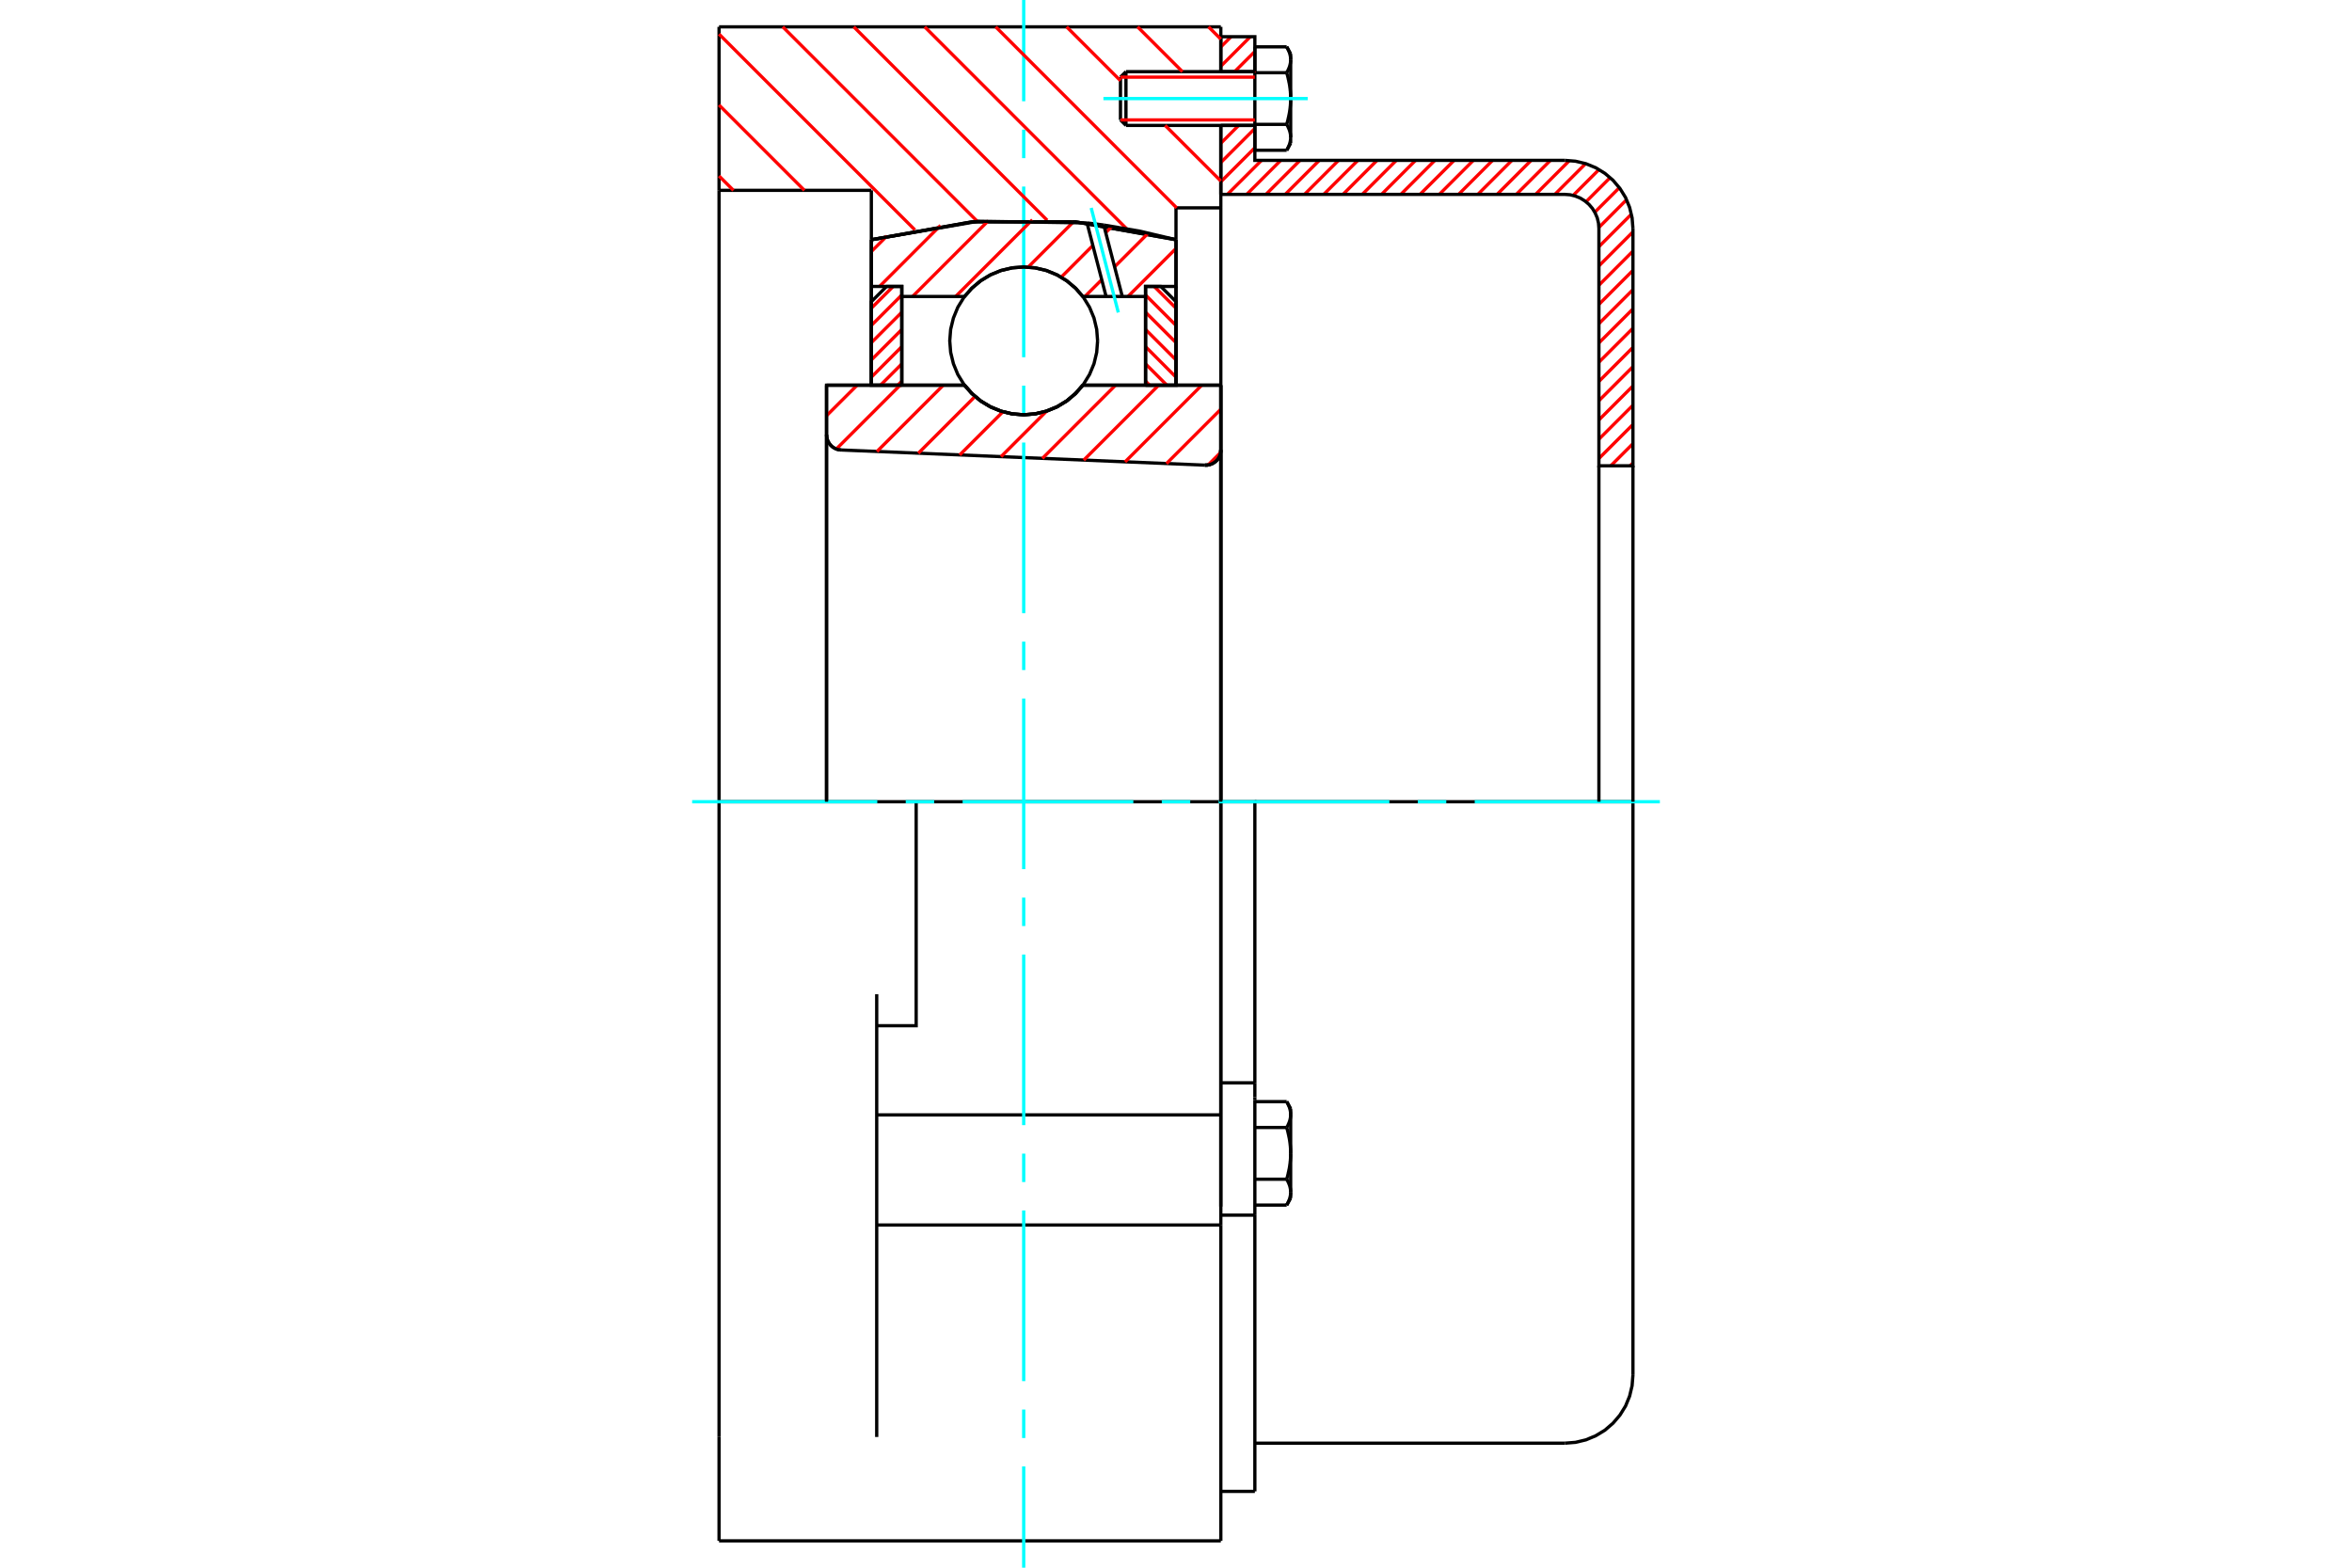 <?xml version="1.0" standalone="no"?>
<!DOCTYPE svg PUBLIC "-//W3C//DTD SVG 1.1//EN"
	"http://www.w3.org/Graphics/SVG/1.1/DTD/svg11.dtd">
<svg xmlns="http://www.w3.org/2000/svg" height="100%" width="100%" viewBox="0 0 36000 24000">
	<rect x="-1800" y="-1200" width="39600" height="26400" style="fill:#FFF"/>
	<g style="fill:none; fill-rule:evenodd" transform="matrix(1 0 0 1 0 0)">
		<g style="fill:none; stroke:#000; stroke-width:50; shape-rendering:geometricPrecision">
			<polyline points="18443,7121 18480,7120 18517,7112 18552,7099 18585,7080 18614,7057 18639,7029 18659,6997 18674,6962 18683,6926 18686,6888"/>
			<line x1="18686" y1="5897" x2="18686" y2="6888"/>
			<line x1="16574" y1="5897" x2="18686" y2="5897"/>
			<polyline points="14763,5897 14879,6028 15013,6140 15163,6230 15324,6296 15494,6336 15669,6350 15843,6336 16013,6296 16175,6230 16324,6140 16458,6028 16574,5897"/>
			<line x1="12651" y1="5897" x2="14763" y2="5897"/>
			<line x1="12651" y1="6656" x2="12651" y2="5897"/>
			<polyline points="12651,6656 12654,6692 12662,6727 12676,6760 12694,6790 12716,6818 12743,6842 12773,6861 12805,6876 12839,6885 12875,6889"/>
			<line x1="18443" y1="7121" x2="12875" y2="6889"/>
			<line x1="18686" y1="6888" x2="18686" y2="12274"/>
			<line x1="12651" y1="6656" x2="12651" y2="12274"/>
			<polyline points="18443,7121 18480,7120 18517,7112 18552,7099 18585,7080 18614,7057 18639,7029 18659,6997 18674,6962 18683,6926 18686,6888"/>
			<line x1="11006" y1="411" x2="18686" y2="411"/>
			<line x1="18686" y1="18754" x2="18686" y2="17068"/>
			<line x1="13419" y1="17068" x2="18686" y2="17068"/>
			<line x1="18686" y1="12274" x2="18686" y2="17068"/>
			<line x1="18686" y1="12274" x2="14023" y2="12274"/>
			<line x1="18686" y1="18753" x2="18686" y2="23589"/>
			<line x1="11006" y1="23589" x2="11006" y2="21999"/>
			<line x1="13419" y1="21999" x2="13419" y2="15221"/>
			<line x1="14023" y1="12274" x2="11006" y2="12274"/>
			<line x1="13337" y1="2914" x2="11006" y2="2914"/>
			<line x1="13337" y1="3670" x2="13337" y2="2914"/>
			<polyline points="18000,3670 16454,3395 14883,3395 13337,3670"/>
			<line x1="18000" y1="3182" x2="18000" y2="3670"/>
			<line x1="18686" y1="3182" x2="18000" y2="3182"/>
			<line x1="18686" y1="1920" x2="18686" y2="3182"/>
			<line x1="18686" y1="411" x2="18686" y2="1097"/>
			<line x1="11006" y1="2914" x2="11006" y2="411"/>
			<line x1="11006" y1="15221" x2="11006" y2="12274"/>
			<polyline points="13419,15703 14023,15703 14023,12274"/>
			<line x1="13337" y1="5897" x2="13337" y2="3670"/>
			<line x1="18000" y1="3670" x2="18000" y2="5897"/>
			<line x1="18686" y1="3182" x2="18686" y2="18472"/>
			<line x1="11006" y1="12274" x2="11006" y2="2914"/>
			<line x1="11006" y1="21999" x2="11006" y2="15221"/>
			<line x1="13419" y1="18754" x2="18686" y2="18754"/>
			<line x1="11006" y1="23589" x2="18686" y2="23589"/>
			<line x1="18686" y1="16577" x2="19207" y2="16577"/>
			<line x1="19207" y1="16797" x2="19207" y2="16577"/>
			<line x1="19207" y1="16838" x2="19207" y2="16797"/>
			<line x1="19207" y1="18603" x2="19207" y2="16838"/>
			<polyline points="19207,16577 19207,12274 18686,12274"/>
			<line x1="19207" y1="22832" x2="19207" y2="18603"/>
			<polyline points="19755,17063 19755,17058 19755,17052 19755,17047 19755,17042 19754,17036 19754,17031 19753,17025 19752,17020 19751,17014 19751,17009 19749,17004 19748,16998 19747,16993 19746,16987 19744,16982 19743,16976 19741,16971 19740,16965 19738,16960 19736,16954 19734,16948 19732,16943 19729,16937 19727,16931 19725,16926 19722,16920 19719,16914 19717,16908 19714,16902 19711,16896 19708,16890 19705,16884 19701,16878 19698,16872 19694,16865"/>
			<line x1="19755" y1="16971" x2="19755" y2="17063"/>
			<polyline points="19755,17657 19755,17646 19755,17635 19755,17625 19755,17614 19754,17603 19754,17592 19753,17581 19752,17570 19751,17560 19751,17549 19749,17538 19748,17527 19747,17516 19746,17505 19744,17494 19743,17483 19741,17472 19740,17461 19738,17450 19736,17439 19734,17427 19732,17416 19729,17405 19727,17393 19725,17382 19722,17370 19719,17358 19717,17347 19714,17335 19711,17323 19708,17311 19705,17298 19701,17286 19698,17274 19694,17261"/>
			<line x1="19755" y1="17063" x2="19755" y2="17657"/>
			<polyline points="19694,17261 19698,17255 19701,17249 19705,17243 19708,17237 19711,17231 19714,17225 19717,17219 19719,17213 19722,17207 19725,17201 19727,17195 19729,17190 19732,17184 19734,17178 19736,17173 19738,17167 19740,17161 19741,17156 19743,17150 19744,17145 19746,17139 19747,17134 19748,17128 19749,17123 19751,17118 19751,17112 19752,17107 19753,17101 19754,17096 19754,17090 19755,17085 19755,17080 19755,17074 19755,17069 19755,17063"/>
			<polyline points="19755,18251 19755,18246 19755,18240 19755,18235 19755,18229 19754,18224 19754,18218 19753,18213 19752,18208 19751,18202 19751,18197 19749,18191 19748,18186 19747,18180 19746,18175 19744,18169 19743,18164 19741,18158 19740,18153 19738,18147 19736,18142 19734,18136 19732,18130 19729,18125 19727,18119 19725,18113 19722,18107 19719,18102 19717,18096 19714,18090 19711,18084 19708,18078 19705,18072 19701,18065 19698,18059 19694,18053"/>
			<line x1="19755" y1="17657" x2="19755" y2="18251"/>
			<polyline points="19694,18053 19698,18041 19701,18028 19705,18016 19708,18004 19711,17992 19714,17980 19717,17968 19719,17956 19722,17944 19725,17933 19727,17921 19729,17910 19732,17898 19734,17887 19736,17876 19738,17865 19740,17853 19741,17842 19743,17831 19744,17820 19746,17809 19747,17798 19748,17787 19749,17776 19751,17766 19751,17755 19752,17744 19753,17733 19754,17722 19754,17711 19755,17701 19755,17690 19755,17679 19755,17668 19755,17657"/>
			<line x1="19755" y1="18251" x2="19755" y2="18343"/>
			<polyline points="19694,18449 19698,18443 19701,18436 19705,18430 19708,18424 19711,18418 19714,18412 19717,18406 19719,18400 19722,18395 19725,18389 19727,18383 19729,18377 19732,18372 19734,18366 19736,18360 19738,18355 19740,18349 19741,18344 19743,18338 19744,18333 19746,18327 19747,18322 19748,18316 19749,18311 19751,18305 19751,18300 19752,18294 19753,18289 19754,18284 19754,18278 19755,18273 19755,18267 19755,18262 19755,18256 19755,18251"/>
			<line x1="19207" y1="18449" x2="19694" y2="18449"/>
			<line x1="19207" y1="18053" x2="19694" y2="18053"/>
			<line x1="19207" y1="17261" x2="19694" y2="17261"/>
			<line x1="19207" y1="16865" x2="19694" y2="16865"/>
			<polyline points="24994,12274 23952,12274 19207,12274"/>
			<line x1="24994" y1="21051" x2="24994" y2="12274"/>
			<line x1="17150" y1="1181" x2="17150" y2="1836"/>
			<line x1="17234" y1="1097" x2="17234" y2="1920"/>
			<polyline points="19755,915 19755,909 19755,904 19755,898 19755,893 19754,888 19754,882 19753,877 19752,871 19751,866 19751,860 19749,855 19748,850 19747,844 19746,839 19744,833 19743,828 19741,822 19740,817 19738,811 19736,805 19734,800 19732,794 19729,788 19727,783 19725,777 19722,771 19719,765 19717,759 19714,753 19711,747 19708,741 19705,735 19701,729 19698,723 19694,717"/>
			<line x1="19755" y1="823" x2="19755" y2="915"/>
			<polyline points="19694,2300 19698,2294 19701,2288 19705,2282 19708,2276 19711,2270 19714,2264 19717,2258 19719,2252 19722,2246 19725,2240 19727,2234 19729,2229 19732,2223 19734,2217 19736,2212 19738,2206 19740,2201 19741,2195 19743,2189 19744,2184 19746,2178 19747,2173 19748,2168 19749,2162 19751,2157 19751,2151 19752,2146 19753,2140 19754,2135 19754,2130 19755,2124 19755,2119 19755,2113 19755,2108 19755,2102 19755,2194"/>
			<polyline points="19755,1509 19755,1498 19755,1487 19755,1476 19755,1465 19754,1454 19754,1443 19753,1433 19752,1422 19751,1411 19751,1400 19749,1389 19748,1378 19747,1367 19746,1356 19744,1345 19743,1334 19741,1323 19740,1312 19738,1301 19736,1290 19734,1279 19732,1267 19729,1256 19727,1245 19725,1233 19722,1221 19719,1210 19717,1198 19714,1186 19711,1174 19708,1162 19705,1150 19701,1138 19698,1125 19694,1113"/>
			<line x1="19755" y1="915" x2="19755" y2="1509"/>
			<polyline points="19694,1113 19698,1106 19701,1100 19705,1094 19708,1088 19711,1082 19714,1076 19717,1070 19719,1064 19722,1058 19725,1053 19727,1047 19729,1041 19732,1035 19734,1030 19736,1024 19738,1018 19740,1013 19741,1007 19743,1002 19744,996 19746,991 19747,985 19748,980 19749,974 19751,969 19751,964 19752,958 19753,953 19754,947 19754,942 19755,936 19755,931 19755,926 19755,920 19755,915"/>
			<polyline points="19755,2102 19755,2097 19755,2092 19755,2086 19755,2081 19754,2075 19754,2070 19753,2064 19752,2059 19751,2054 19751,2048 19749,2043 19748,2037 19747,2032 19746,2026 19744,2021 19743,2015 19741,2010 19740,2004 19738,1999 19736,1993 19734,1987 19732,1982 19729,1976 19727,1970 19725,1965 19722,1959 19719,1953 19717,1947 19714,1941 19711,1935 19708,1929 19705,1923 19701,1917 19698,1911 19694,1904"/>
			<line x1="19755" y1="1509" x2="19755" y2="2102"/>
			<polyline points="19694,1904 19698,1892 19701,1880 19705,1867 19708,1855 19711,1843 19714,1831 19717,1819 19719,1807 19722,1796 19725,1784 19727,1773 19729,1761 19732,1750 19734,1738 19736,1727 19738,1716 19740,1705 19741,1694 19743,1683 19744,1672 19746,1661 19747,1650 19748,1639 19749,1628 19751,1617 19751,1606 19752,1595 19753,1585 19754,1574 19754,1563 19755,1552 19755,1541 19755,1530 19755,1519 19755,1509"/>
			<line x1="19207" y1="1113" x2="19694" y2="1113"/>
			<polyline points="19207,1113 19207,1904 19694,1904"/>
			<line x1="19207" y1="717" x2="19694" y2="717"/>
			<line x1="19207" y1="717" x2="19207" y2="1113"/>
			<line x1="19207" y1="2300" x2="19694" y2="2300"/>
			<line x1="19207" y1="1904" x2="19207" y2="2300"/>
			<line x1="18686" y1="18603" x2="19207" y2="18603"/>
			<line x1="18686" y1="22832" x2="19207" y2="22832"/>
			<line x1="19755" y1="16971" x2="19694" y2="16865"/>
			<line x1="19694" y1="18449" x2="19755" y2="18343"/>
			<polyline points="23952,22094 24115,22081 24274,22043 24425,21980 24565,21895 24689,21788 24795,21664 24881,21525 24943,21374 24981,21214 24994,21051"/>
			<line x1="19207" y1="22094" x2="23952" y2="22094"/>
			<line x1="17234" y1="1097" x2="17150" y2="1181"/>
			<line x1="17150" y1="1836" x2="17234" y2="1920"/>
			<line x1="19207" y1="1097" x2="17234" y2="1097"/>
			<line x1="17234" y1="1920" x2="19207" y2="1920"/>
			<line x1="19755" y1="823" x2="19694" y2="717"/>
			<line x1="19694" y1="2300" x2="19755" y2="2194"/>
		</g>
		<g style="fill:none; stroke:#0FF; stroke-width:50; shape-rendering:geometricPrecision">
			<line x1="15669" y1="24000" x2="15669" y2="22450"/>
			<line x1="15669" y1="22015" x2="15669" y2="21579"/>
			<line x1="15669" y1="21144" x2="15669" y2="18531"/>
			<line x1="15669" y1="18096" x2="15669" y2="17661"/>
			<line x1="15669" y1="17225" x2="15669" y2="14613"/>
			<line x1="15669" y1="14177" x2="15669" y2="13742"/>
			<line x1="15669" y1="13306" x2="15669" y2="10694"/>
			<line x1="15669" y1="10258" x2="15669" y2="9823"/>
			<line x1="15669" y1="9387" x2="15669" y2="6775"/>
			<line x1="15669" y1="6339" x2="15669" y2="5904"/>
			<line x1="15669" y1="5469" x2="15669" y2="2856"/>
			<line x1="15669" y1="2421" x2="15669" y2="1985"/>
			<line x1="15669" y1="1550" x2="15669" y2="0"/>
			<line x1="10594" y1="12274" x2="13428" y2="12274"/>
			<line x1="13863" y1="12274" x2="14299" y2="12274"/>
			<line x1="14734" y1="12274" x2="17347" y2="12274"/>
			<line x1="17782" y1="12274" x2="18218" y2="12274"/>
			<line x1="18653" y1="12274" x2="21266" y2="12274"/>
			<line x1="21701" y1="12274" x2="22137" y2="12274"/>
			<line x1="22572" y1="12274" x2="25406" y2="12274"/>
			<line x1="16889" y1="1509" x2="20016" y2="1509"/>
		</g>
		<g style="fill:none; stroke:#F00; stroke-width:50; shape-rendering:geometricPrecision">
			<line x1="24994" y1="7087" x2="24950" y2="7131"/>
			<line x1="24994" y1="6792" x2="24655" y2="7131"/>
			<line x1="24994" y1="6498" x2="24473" y2="7019"/>
			<line x1="24994" y1="6203" x2="24473" y2="6724"/>
			<line x1="24994" y1="5908" x2="24473" y2="6429"/>
			<line x1="24994" y1="5613" x2="24473" y2="6134"/>
			<line x1="24994" y1="5318" x2="24473" y2="5840"/>
			<line x1="24994" y1="5024" x2="24473" y2="5545"/>
			<line x1="24994" y1="4729" x2="24473" y2="5250"/>
			<line x1="24994" y1="4434" x2="24473" y2="4955"/>
			<line x1="24994" y1="4139" x2="24473" y2="4660"/>
			<line x1="24994" y1="3844" x2="24473" y2="4366"/>
			<line x1="24994" y1="3550" x2="24473" y2="4071"/>
			<line x1="24971" y1="3278" x2="24473" y2="3776"/>
			<line x1="24897" y1="3057" x2="24473" y2="3482"/>
			<line x1="24786" y1="2873" x2="24410" y2="3249"/>
			<line x1="24645" y1="2719" x2="24276" y2="3089"/>
			<line x1="24474" y1="2596" x2="24078" y2="2992"/>
			<line x1="24270" y1="2505" x2="23799" y2="2976"/>
			<line x1="24023" y1="2457" x2="23504" y2="2976"/>
			<line x1="23731" y1="2455" x2="23209" y2="2976"/>
			<line x1="23436" y1="2455" x2="22915" y2="2976"/>
			<line x1="23141" y1="2455" x2="22620" y2="2976"/>
			<line x1="22846" y1="2455" x2="22325" y2="2976"/>
			<line x1="22551" y1="2455" x2="22030" y2="2976"/>
			<line x1="22257" y1="2455" x2="21735" y2="2976"/>
			<line x1="21962" y1="2455" x2="21441" y2="2976"/>
			<line x1="21667" y1="2455" x2="21146" y2="2976"/>
			<line x1="21372" y1="2455" x2="20851" y2="2976"/>
			<line x1="21077" y1="2455" x2="20556" y2="2976"/>
			<line x1="20783" y1="2455" x2="20261" y2="2976"/>
			<line x1="20488" y1="2455" x2="19967" y2="2976"/>
			<line x1="20193" y1="2455" x2="19672" y2="2976"/>
			<line x1="19898" y1="2455" x2="19377" y2="2976"/>
			<line x1="19603" y1="2455" x2="19082" y2="2976"/>
			<line x1="19309" y1="2455" x2="18787" y2="2976"/>
			<line x1="19207" y1="2262" x2="18686" y2="2783"/>
			<line x1="19207" y1="1967" x2="18686" y2="2488"/>
			<line x1="18959" y1="1920" x2="18686" y2="2193"/>
			<line x1="19207" y1="1083" x2="19192" y2="1097"/>
			<line x1="19207" y1="788" x2="18897" y2="1097"/>
			<line x1="19138" y1="562" x2="18686" y2="1014"/>
			<line x1="18843" y1="562" x2="18686" y2="719"/>
		</g>
		<g style="fill:none; stroke:#000; stroke-width:50; shape-rendering:geometricPrecision">
			<line x1="18686" y1="2976" x2="18686" y2="1920"/>
			<line x1="18686" y1="1097" x2="19207" y2="1097"/>
			<line x1="19207" y1="1920" x2="18686" y2="1920"/>
			<polyline points="18686,1097 18686,562 19207,562 19207,1097"/>
			<polyline points="19207,1920 19207,2455 23952,2455"/>
			<polyline points="24994,3497 24981,3334 24943,3175 24881,3024 24795,2885 24689,2760 24565,2654 24425,2568 24274,2506 24115,2468 23952,2455"/>
			<polyline points="24994,3497 24994,7131 24473,7131 24473,3497 24467,3416 24448,3336 24416,3261 24374,3191 24321,3129 24258,3076 24189,3033 24113,3002 24034,2982 23952,2976 18686,2976"/>
			<line x1="24994" y1="12274" x2="24994" y2="7131"/>
			<line x1="24473" y1="7131" x2="24473" y2="12274"/>
		</g>
		<g style="fill:none; stroke:#F00; stroke-width:50; shape-rendering:geometricPrecision">
			<line x1="18498" y1="411" x2="18686" y2="599"/>
			<line x1="17412" y1="411" x2="18098" y2="1097"/>
			<line x1="16326" y1="411" x2="17150" y2="1235"/>
			<line x1="17834" y1="1920" x2="18686" y2="2771"/>
			<line x1="15240" y1="411" x2="18010" y2="3182"/>
			<line x1="14154" y1="411" x2="17247" y2="3505"/>
			<line x1="13068" y1="411" x2="16028" y2="3372"/>
			<line x1="11981" y1="411" x2="14962" y2="3392"/>
			<line x1="11006" y1="522" x2="14004" y2="3520"/>
			<line x1="11006" y1="1608" x2="12312" y2="2914"/>
			<line x1="11006" y1="2694" x2="11226" y2="2914"/>
		</g>
		<g style="fill:none; stroke:#000; stroke-width:50; shape-rendering:geometricPrecision">
			<polyline points="18000,3670 16454,3395 14883,3395 13337,3670"/>
		</g>
		<g style="fill:none; stroke:#F00; stroke-width:50; shape-rendering:geometricPrecision">
			<line x1="13671" y1="4385" x2="13337" y2="4718"/>
			<line x1="13803" y1="4516" x2="13337" y2="4982"/>
			<line x1="13803" y1="4780" x2="13337" y2="5246"/>
			<line x1="13803" y1="5044" x2="13337" y2="5510"/>
			<line x1="13803" y1="5307" x2="13337" y2="5774"/>
			<line x1="13803" y1="5571" x2="13477" y2="5897"/>
			<line x1="13803" y1="5835" x2="13741" y2="5897"/>
		</g>
		<g style="fill:none; stroke:#000; stroke-width:50; shape-rendering:geometricPrecision">
			<polyline points="13803,5897 13803,4385 13570,4385 13337,4618 13337,5897 13803,5897"/>
		</g>
		<g style="fill:none; stroke:#F00; stroke-width:50; shape-rendering:geometricPrecision">
			<line x1="17666" y1="4385" x2="18000" y2="4718"/>
			<line x1="17534" y1="4516" x2="18000" y2="4982"/>
			<line x1="17534" y1="4780" x2="18000" y2="5246"/>
			<line x1="17534" y1="5044" x2="18000" y2="5510"/>
			<line x1="17534" y1="5307" x2="18000" y2="5774"/>
			<line x1="17534" y1="5571" x2="17860" y2="5897"/>
			<line x1="17534" y1="5835" x2="17596" y2="5897"/>
		</g>
		<g style="fill:none; stroke:#000; stroke-width:50; shape-rendering:geometricPrecision">
			<polyline points="17534,5897 17534,4385 17767,4385 18000,4618 18000,5897 17534,5897"/>
			<polyline points="16800,5218 16786,5041 16745,4869 16677,4705 16584,4553 16469,4418 16334,4303 16182,4210 16018,4142 15846,4101 15669,4087 15492,4101 15319,4142 15155,4210 15004,4303 14869,4418 14753,4553 14660,4705 14593,4869 14551,5041 14537,5218 14551,5395 14593,5568 14660,5732 14753,5883 14869,6018 15004,6134 15155,6226 15319,6294 15492,6336 15669,6350 15846,6336 16018,6294 16182,6226 16334,6134 16469,6018 16584,5883 16677,5732 16745,5568 16786,5395 16800,5218"/>
		</g>
		<g style="fill:none; stroke:#F00; stroke-width:50; shape-rendering:geometricPrecision">
			<line x1="18000" y1="3804" x2="17265" y2="4539"/>
			<line x1="17576" y1="3569" x2="17060" y2="4085"/>
			<line x1="16863" y1="4282" x2="16606" y2="4539"/>
			<line x1="17020" y1="3466" x2="16924" y2="3561"/>
			<line x1="16727" y1="3758" x2="16242" y2="4244"/>
			<line x1="16429" y1="3397" x2="15737" y2="4089"/>
			<line x1="15801" y1="3365" x2="14627" y2="4539"/>
			<line x1="15127" y1="3380" x2="13968" y2="4539"/>
			<line x1="14396" y1="3451" x2="13463" y2="4385"/>
			<line x1="13575" y1="3613" x2="13337" y2="3851"/>
		</g>
		<g style="fill:none; stroke:#000; stroke-width:50; shape-rendering:geometricPrecision">
			<polyline points="13337,5897 13337,4385 13337,3670"/>
			<polyline points="16638,3413 14975,3387 13337,3670"/>
			<polyline points="16894,3445 16766,3428 16638,3413"/>
			<polyline points="18000,3670 17451,3540 16894,3445"/>
			<polyline points="18000,3670 18000,4385 17534,4385 17534,4539 17534,5897"/>
			<polyline points="17534,4539 17178,4539 16930,4539 16574,4539 16458,4408 16324,4296 16175,4206 16013,4140 15843,4100 15669,4087 15494,4100 15324,4140 15163,4206 15013,4296 14879,4408 14763,4539 13803,4539 13803,5897"/>
			<polyline points="13803,4539 13803,4385 13337,4385"/>
			<line x1="18000" y1="4385" x2="18000" y2="5897"/>
		</g>
		<g style="fill:none; stroke:#0FF; stroke-width:50; shape-rendering:geometricPrecision">
			<line x1="17117" y1="4784" x2="16702" y2="3183"/>
		</g>
		<g style="fill:none; stroke:#000; stroke-width:50; shape-rendering:geometricPrecision">
			<line x1="16930" y1="4539" x2="16638" y2="3413"/>
			<line x1="17178" y1="4539" x2="16894" y2="3445"/>
		</g>
		<g style="fill:none; stroke:#F00; stroke-width:50; shape-rendering:geometricPrecision">
			<line x1="18682" y1="6928" x2="18492" y2="7118"/>
			<line x1="18686" y1="6265" x2="17854" y2="7097"/>
			<line x1="18394" y1="5897" x2="17221" y2="7070"/>
			<line x1="17735" y1="5897" x2="16588" y2="7044"/>
			<line x1="17075" y1="5897" x2="15955" y2="7018"/>
			<line x1="16019" y1="6294" x2="15322" y2="6991"/>
			<line x1="15350" y1="6304" x2="14689" y2="6965"/>
			<line x1="14924" y1="6070" x2="14056" y2="6939"/>
			<line x1="14438" y1="5897" x2="13423" y2="6912"/>
			<line x1="13778" y1="5897" x2="12801" y2="6874"/>
			<line x1="13119" y1="5897" x2="12651" y2="6364"/>
		</g>
		<g style="fill:none; stroke:#000; stroke-width:50; shape-rendering:geometricPrecision">
			<polyline points="12651,6656 12654,6692 12662,6727 12676,6760 12694,6790 12716,6818 12743,6842 12773,6861 12805,6876 12839,6885 12875,6889"/>
			<polyline points="18443,7121 18480,7120 18517,7112 18552,7099 18585,7080 18614,7057 18639,7029 18659,6997 18674,6962 18683,6926 18686,6888"/>
			<polyline points="18686,5897 18219,5897 16574,5897"/>
			<polyline points="14763,5897 14879,6028 15013,6140 15163,6230 15324,6296 15494,6336 15669,6350 15843,6336 16013,6296 16175,6230 16324,6140 16458,6028 16574,5897"/>
			<polyline points="14763,5897 13118,5897 12651,5897 12651,12274"/>
			<line x1="18686" y1="12274" x2="18686" y2="5897"/>
		</g>
		<g style="fill:none; stroke:#F00; stroke-width:50; shape-rendering:geometricPrecision">
			<line x1="19207" y1="1181" x2="17150" y2="1181"/>
			<line x1="17150" y1="1836" x2="19207" y2="1836"/>
		</g>
	</g>
</svg>
